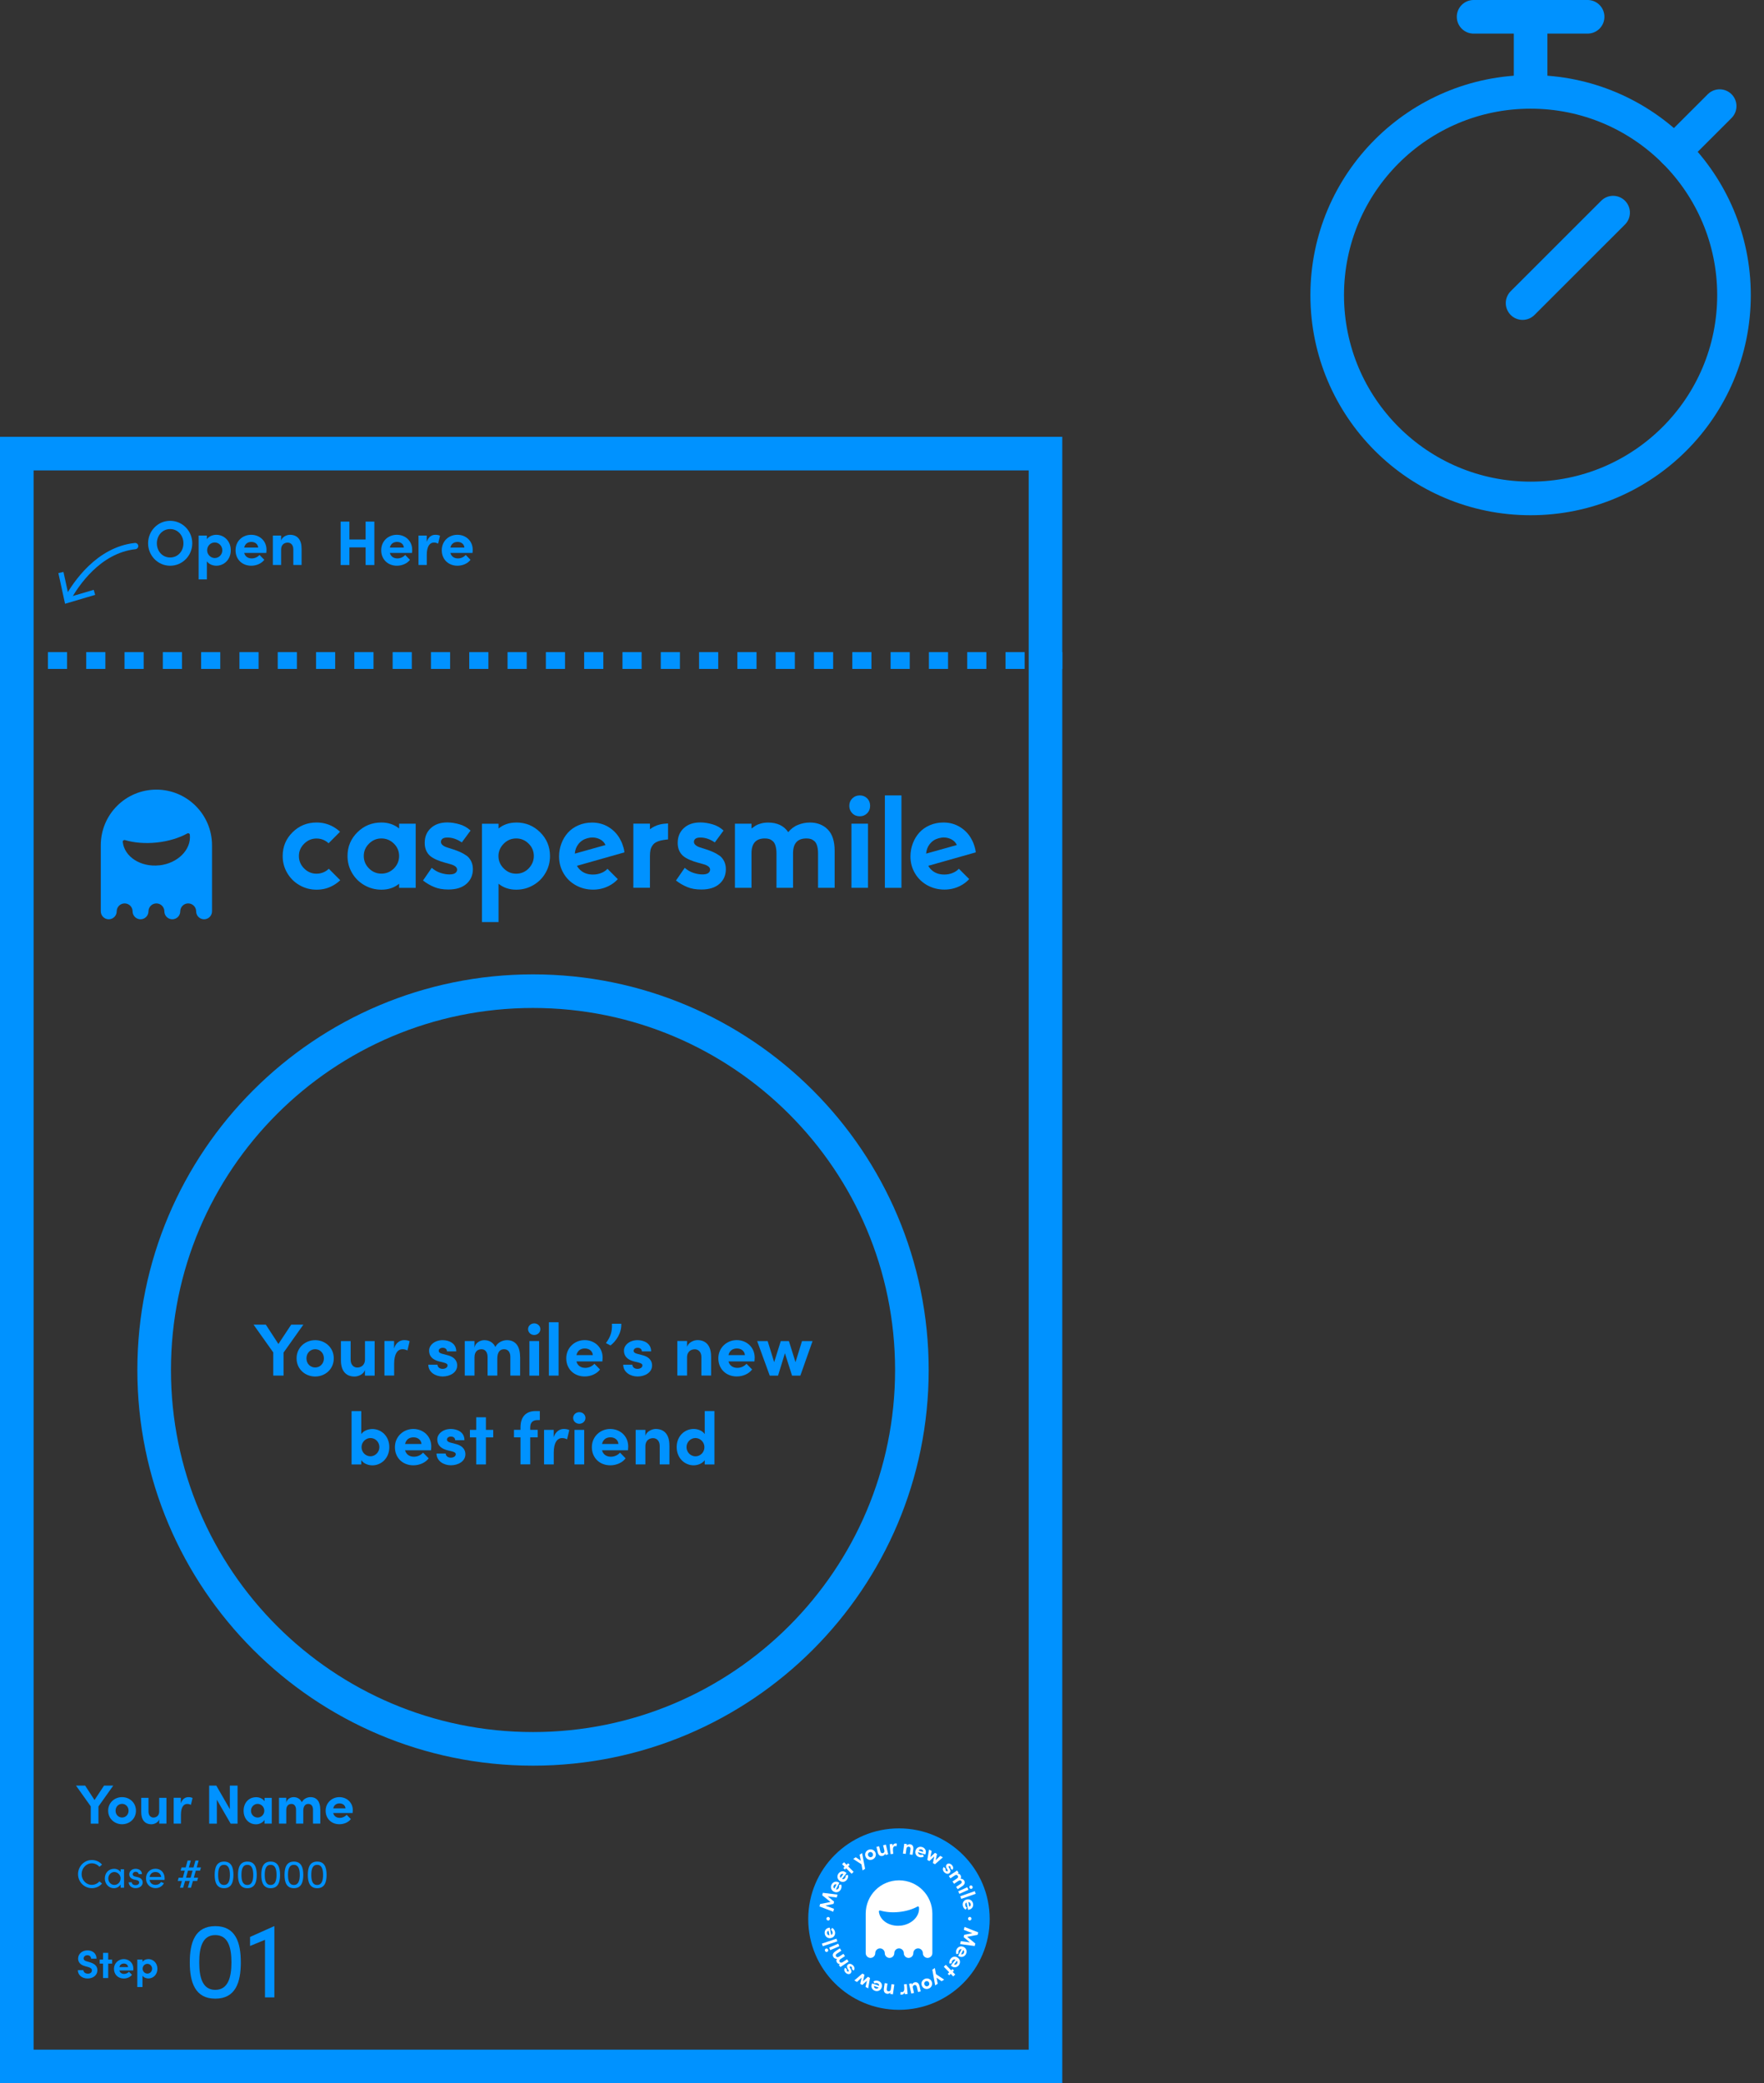 <svg width="105" height="124" viewBox="0 0 105 124" fill="none" xmlns="http://www.w3.org/2000/svg">
<rect x="0" y="0" width="105" height="124" fill="#333333" stroke="none"/>
<path d="M91.107 29.668C97.794 29.668 103.214 24.251 103.214 17.568C103.214 10.886 97.794 5.469 91.107 5.469C84.421 5.469 79 10.886 79 17.568C79 24.251 84.421 29.668 91.107 29.668Z" stroke="#0092FF" stroke-width="2" stroke-linecap="round" stroke-linejoin="round"/>
<path d="M90.63 18.041L96.018 12.656" stroke="#0092FF" stroke-width="2" stroke-linecap="round" stroke-linejoin="round"/>
<path d="M99.667 9.009L102.361 6.316" stroke="#0092FF" stroke-width="2" stroke-linecap="round" stroke-linejoin="round"/>
<path d="M91.107 5.465V1" stroke="#0092FF" stroke-width="2" stroke-linecap="round" stroke-linejoin="round"/>
<path d="M87.714 1H94.501" stroke="#0092FF" stroke-width="2" stroke-linecap="round" stroke-linejoin="round"/>
<path d="M1 123V27H62.231V123H1Z" stroke="#0092FF" stroke-width="2"/>
<path d="M54.279 81.545C54.279 93.999 44.182 104.095 31.727 104.095C19.272 104.095 9.176 93.999 9.176 81.545C9.176 69.092 19.272 58.996 31.727 58.996C44.182 58.996 54.279 69.092 54.279 81.545Z" stroke="#0092FF" stroke-width="2"/>
<path d="M18.058 78.844L16.878 80.508V81.877H16.266V80.499L15.091 78.844H15.822L16.572 79.997L17.335 78.844H18.062H18.058Z" fill="#0092FF"/>
<path d="M17.654 80.853C17.654 80.202 18.174 79.769 18.761 79.769C19.347 79.769 19.867 80.202 19.867 80.853C19.867 81.505 19.347 81.933 18.761 81.933C18.174 81.933 17.654 81.5 17.654 80.853ZM19.28 80.853C19.28 80.532 19.046 80.307 18.761 80.307C18.475 80.307 18.241 80.532 18.241 80.853C18.241 81.175 18.475 81.395 18.761 81.395C19.046 81.395 19.28 81.17 19.28 80.853Z" fill="#0092FF"/>
<path d="M22.301 79.824V81.881H21.723V81.546C21.636 81.816 21.308 81.934 21.107 81.934C20.57 81.934 20.289 81.573 20.293 80.957V79.826H20.871V80.928C20.871 81.249 21.065 81.399 21.263 81.399C21.462 81.399 21.725 81.285 21.725 80.915V79.826H22.303L22.301 79.824Z" fill="#0092FF"/>
<path d="M24.384 79.832L24.252 80.383C24.13 80.317 24.027 80.308 23.958 80.308C23.663 80.308 23.461 80.584 23.461 81.171V81.876H22.883V79.819H23.456V80.259C23.57 79.915 23.804 79.766 24.061 79.766C24.17 79.766 24.295 79.784 24.386 79.832H24.384Z" fill="#0092FF"/>
<path d="M25.5 81.231H26.042C26.042 81.349 26.142 81.478 26.345 81.478C26.512 81.478 26.64 81.393 26.64 81.275C26.64 81.188 26.568 81.144 26.414 81.103L26.142 81.036C25.613 80.896 25.542 80.602 25.542 80.385C25.542 80.068 25.872 79.769 26.347 79.769C26.722 79.769 27.161 79.95 27.157 80.439H26.606C26.606 80.298 26.492 80.222 26.354 80.222C26.216 80.222 26.115 80.296 26.115 80.403C26.115 80.499 26.204 80.548 26.318 80.579L26.657 80.668C27.15 80.8 27.213 81.108 27.213 81.275C27.213 81.706 26.773 81.931 26.349 81.931C25.926 81.931 25.5 81.683 25.495 81.231H25.5Z" fill="#0092FF"/>
<path d="M30.96 80.751V81.877H30.378V80.767C30.378 80.445 30.21 80.309 30.007 80.309C29.76 80.305 29.601 80.481 29.601 80.865V81.877H29.023V80.775C29.023 80.45 28.856 80.309 28.662 80.309C28.455 80.309 28.243 80.423 28.243 80.793V81.877H27.665V79.821H28.243V80.222C28.287 79.919 28.591 79.769 28.825 79.769C29.128 79.769 29.363 79.915 29.485 80.175C29.635 79.877 29.956 79.769 30.172 79.769C30.688 79.769 30.955 80.135 30.955 80.751H30.96Z" fill="#0092FF"/>
<path d="M31.433 79.113C31.433 78.919 31.6 78.769 31.798 78.769C31.997 78.769 32.164 78.919 32.164 79.113C32.164 79.307 32.001 79.461 31.798 79.461C31.596 79.461 31.433 79.307 31.433 79.113ZM31.513 79.822H32.091V81.879H31.513V79.822Z" fill="#0092FF"/>
<path d="M32.671 78.703H33.249V81.879H32.671V78.703Z" fill="#0092FF"/>
<path d="M35.856 81.035H34.311C34.373 81.278 34.567 81.418 34.839 81.418C35.051 81.418 35.254 81.323 35.381 81.175L35.716 81.514C35.522 81.775 35.165 81.929 34.803 81.929C34.17 81.929 33.706 81.485 33.706 80.85C33.706 80.214 34.212 79.766 34.799 79.766C35.386 79.766 35.87 80.185 35.87 80.814C35.87 80.872 35.865 80.941 35.856 81.035ZM35.288 80.66C35.27 80.417 35.071 80.263 34.812 80.263C34.574 80.263 34.373 80.381 34.311 80.66H35.288Z" fill="#0092FF"/>
<path d="M36.068 79.942C36.332 79.585 36.448 79.277 36.425 78.793H36.981C37.003 79.348 36.677 79.823 36.338 80.084L36.071 79.944L36.068 79.942Z" fill="#0092FF"/>
<path d="M37.099 81.231H37.641C37.641 81.349 37.741 81.478 37.944 81.478C38.112 81.478 38.239 81.393 38.239 81.275C38.239 81.188 38.167 81.144 38.014 81.103L37.741 81.036C37.213 80.896 37.141 80.602 37.141 80.385C37.141 80.068 37.471 79.769 37.947 79.769C38.321 79.769 38.761 79.95 38.756 80.439H38.205C38.205 80.298 38.092 80.222 37.956 80.222C37.819 80.222 37.717 80.296 37.717 80.403C37.717 80.499 37.806 80.548 37.92 80.579L38.259 80.668C38.752 80.8 38.814 81.108 38.814 81.275C38.814 81.706 38.375 81.931 37.951 81.931C37.527 81.931 37.101 81.683 37.097 81.231H37.099Z" fill="#0092FF"/>
<path d="M42.327 80.749V81.876H41.749V80.778C41.749 80.457 41.555 80.312 41.357 80.312C41.158 80.312 40.895 80.421 40.895 80.796V81.876H40.317V79.819H40.895V80.167C40.984 79.891 41.31 79.766 41.511 79.766C42.048 79.766 42.33 80.131 42.325 80.747L42.327 80.749Z" fill="#0092FF"/>
<path d="M44.908 81.035H43.362C43.425 81.278 43.619 81.418 43.891 81.418C44.103 81.418 44.306 81.323 44.433 81.175L44.768 81.514C44.574 81.775 44.217 81.929 43.855 81.929C43.222 81.929 42.758 81.485 42.758 80.85C42.758 80.214 43.264 79.766 43.851 79.766C44.438 79.766 44.922 80.185 44.922 80.814C44.922 80.872 44.917 80.941 44.908 81.035ZM44.339 80.66C44.322 80.417 44.123 80.263 43.864 80.263C43.626 80.263 43.425 80.381 43.362 80.66H44.339Z" fill="#0092FF"/>
<path d="M48.366 79.824L47.639 81.881H47.146L46.722 80.547L46.312 81.881H45.819L45.069 79.824H45.694L46.082 81.08L46.475 79.824H46.959L47.351 81.08L47.739 79.824H48.364H48.366Z" fill="#0092FF"/>
<path d="M23.173 86.136C23.173 86.796 22.694 87.22 22.165 87.22C21.931 87.22 21.649 87.124 21.505 86.912V87.168H20.927V83.992H21.505V85.357C21.649 85.15 21.933 85.058 22.165 85.058C22.694 85.058 23.173 85.478 23.173 86.138V86.136ZM22.582 86.136C22.582 85.832 22.343 85.594 22.053 85.594C21.786 85.594 21.52 85.819 21.52 86.136C21.52 86.452 21.772 86.682 22.053 86.682C22.334 86.682 22.582 86.434 22.582 86.136Z" fill="#0092FF"/>
<path d="M25.657 86.324H24.111C24.174 86.567 24.368 86.707 24.64 86.707C24.852 86.707 25.055 86.612 25.182 86.464L25.517 86.803C25.323 87.064 24.966 87.218 24.604 87.218C23.971 87.218 23.507 86.774 23.507 86.139C23.507 85.503 24.013 85.055 24.6 85.055C25.186 85.055 25.671 85.474 25.671 86.103C25.671 86.161 25.666 86.23 25.657 86.324ZM25.088 85.949C25.07 85.706 24.872 85.552 24.613 85.552C24.375 85.552 24.174 85.67 24.111 85.949H25.088Z" fill="#0092FF"/>
<path d="M25.988 86.516H26.53C26.53 86.634 26.63 86.763 26.833 86.763C27.001 86.763 27.128 86.678 27.128 86.56C27.128 86.473 27.056 86.429 26.902 86.388L26.63 86.322C26.102 86.181 26.03 85.887 26.03 85.67C26.03 85.354 26.36 85.055 26.835 85.055C27.21 85.055 27.65 85.235 27.645 85.724H27.094C27.094 85.583 26.98 85.507 26.842 85.507C26.704 85.507 26.604 85.581 26.604 85.688C26.604 85.784 26.693 85.833 26.806 85.864L27.146 85.954C27.639 86.085 27.701 86.393 27.701 86.56C27.701 86.991 27.262 87.216 26.838 87.216C26.414 87.216 25.988 86.968 25.983 86.516H25.988Z" fill="#0092FF"/>
<path d="M29.358 85.557H28.923V87.165H28.346V85.557H27.971V85.109H28.346V84.359H28.923V85.109H29.358V85.557Z" fill="#0092FF"/>
<path d="M31.56 84.952V85.106H32.008V85.554H31.56V87.162H30.982V85.554H30.594V85.106H30.982V84.956C30.982 84.341 31.299 83.988 31.885 83.988H32.133V84.526H32.001C31.671 84.526 31.566 84.707 31.562 84.954L31.56 84.952Z" fill="#0092FF"/>
<path d="M33.886 85.122L33.754 85.672C33.632 85.606 33.529 85.597 33.46 85.597C33.166 85.597 32.962 85.873 32.962 86.46V87.165H32.385V85.108H32.958V85.548C33.072 85.204 33.306 85.055 33.563 85.055C33.672 85.055 33.797 85.073 33.888 85.122H33.886Z" fill="#0092FF"/>
<path d="M34.116 84.398C34.116 84.204 34.283 84.055 34.482 84.055C34.681 84.055 34.848 84.204 34.848 84.398C34.848 84.592 34.685 84.746 34.482 84.746C34.279 84.746 34.116 84.592 34.116 84.398ZM34.197 85.108H34.774V87.164H34.197V85.108Z" fill="#0092FF"/>
<path d="M37.38 86.324H35.834C35.897 86.567 36.09 86.707 36.363 86.707C36.575 86.707 36.778 86.612 36.905 86.464L37.239 86.803C37.045 87.064 36.688 87.218 36.327 87.218C35.694 87.218 35.23 86.774 35.23 86.139C35.23 85.503 35.736 85.055 36.322 85.055C36.909 85.055 37.393 85.474 37.393 86.103C37.393 86.161 37.389 86.23 37.38 86.324ZM36.811 85.949C36.793 85.706 36.595 85.552 36.336 85.552C36.097 85.552 35.897 85.67 35.834 85.949H36.811Z" fill="#0092FF"/>
<path d="M39.847 86.038V87.165H39.269V86.067C39.269 85.746 39.075 85.601 38.876 85.601C38.678 85.601 38.415 85.71 38.415 86.085V87.165H37.837V85.108H38.415V85.456C38.504 85.18 38.83 85.055 39.03 85.055C39.568 85.055 39.849 85.421 39.844 86.036L39.847 86.038Z" fill="#0092FF"/>
<path d="M42.526 83.99V87.167H41.948V86.91C41.803 87.122 41.517 87.218 41.288 87.218C40.759 87.218 40.279 86.794 40.279 86.134C40.279 85.474 40.759 85.054 41.288 85.054C41.526 85.054 41.803 85.148 41.948 85.358V83.988H42.526V83.99ZM41.93 86.136C41.93 85.82 41.664 85.594 41.397 85.594C41.107 85.594 40.864 85.833 40.864 86.136C40.864 86.44 41.107 86.683 41.397 86.683C41.687 86.683 41.93 86.448 41.93 86.136Z" fill="#0092FF"/>
<path d="M8.815 32.339C8.815 31.604 9.393 31 10.128 31C10.863 31 11.444 31.604 11.444 32.339C11.444 33.074 10.859 33.674 10.128 33.674C9.397 33.674 8.815 33.07 8.815 32.339ZM10.919 32.339C10.919 31.874 10.589 31.491 10.128 31.491C9.667 31.491 9.337 31.874 9.337 32.339C9.337 32.804 9.663 33.183 10.128 33.183C10.593 33.183 10.919 32.804 10.919 32.339Z" fill="#0092FF"/>
<path d="M13.736 32.751C13.736 33.317 13.327 33.673 12.877 33.673C12.678 33.673 12.438 33.591 12.315 33.411V34.487H11.823V31.877H12.315V32.091C12.438 31.915 12.678 31.832 12.877 31.832C13.327 31.832 13.736 32.192 13.736 32.751ZM13.233 32.755C13.233 32.496 13.031 32.289 12.783 32.289C12.536 32.289 12.33 32.488 12.33 32.755C12.33 33.021 12.555 33.216 12.783 33.216C13.031 33.216 13.233 33.013 13.233 32.755Z" fill="#0092FF"/>
<path d="M15.852 32.912H14.535C14.588 33.118 14.753 33.238 14.985 33.238C15.165 33.238 15.338 33.156 15.447 33.032L15.732 33.321C15.567 33.542 15.263 33.673 14.955 33.673C14.415 33.673 14.021 33.295 14.021 32.755C14.021 32.188 14.453 31.832 14.952 31.832C15.45 31.832 15.863 32.188 15.863 32.725C15.863 32.773 15.859 32.833 15.852 32.912ZM15.368 32.593C15.353 32.387 15.184 32.256 14.963 32.256C14.76 32.256 14.588 32.357 14.535 32.593H15.368Z" fill="#0092FF"/>
<path d="M17.951 32.668V33.628H17.46V32.695C17.46 32.421 17.295 32.297 17.126 32.297C16.957 32.297 16.733 32.391 16.733 32.71V33.628H16.241V31.877H16.733V32.173C16.808 31.937 17.085 31.832 17.258 31.832C17.715 31.832 17.955 32.143 17.951 32.668Z" fill="#0092FF"/>
<path d="M22.283 31.047V33.631H21.762V32.581H20.798V33.631H20.276V31.047H20.798V32.112H21.762V31.047H22.283Z" fill="#0092FF"/>
<path d="M24.523 32.912H23.206C23.259 33.118 23.424 33.238 23.656 33.238C23.836 33.238 24.009 33.156 24.118 33.032L24.403 33.321C24.238 33.542 23.934 33.673 23.626 33.673C23.086 33.673 22.692 33.295 22.692 32.755C22.692 32.188 23.124 31.832 23.622 31.832C24.121 31.832 24.534 32.188 24.534 32.725C24.534 32.773 24.534 32.833 24.523 32.912ZM24.039 32.593C24.024 32.387 23.855 32.256 23.634 32.256C23.431 32.256 23.259 32.357 23.206 32.593H24.039Z" fill="#0092FF"/>
<path d="M26.191 31.888L26.078 32.357C25.974 32.301 25.887 32.293 25.827 32.293C25.576 32.293 25.403 32.529 25.403 33.028V33.628H24.912V31.877H25.4V32.252C25.497 31.959 25.696 31.832 25.913 31.832C26.007 31.832 26.112 31.847 26.191 31.888Z" fill="#0092FF"/>
<path d="M28.126 32.912H26.81C26.862 33.118 27.027 33.238 27.26 33.238C27.44 33.238 27.612 33.156 27.721 33.032L28.006 33.321C27.841 33.542 27.537 33.673 27.23 33.673C26.69 33.673 26.296 33.295 26.296 32.755C26.296 32.188 26.727 31.832 27.226 31.832C27.725 31.832 28.137 32.188 28.137 32.725C28.137 32.773 28.137 32.833 28.126 32.912ZM27.642 32.593C27.627 32.387 27.459 32.256 27.237 32.256C27.035 32.256 26.862 32.357 26.81 32.593H27.642Z" fill="#0092FF"/>
<path d="M4.026 35.824C3.996 35.824 3.962 35.816 3.936 35.801C3.846 35.753 3.812 35.636 3.861 35.546C4.353 34.658 5.744 32.565 8.024 32.318C8.129 32.306 8.219 32.381 8.23 32.483C8.242 32.584 8.167 32.678 8.065 32.689C5.961 32.917 4.656 34.89 4.191 35.726C4.157 35.79 4.094 35.824 4.026 35.824Z" fill="#0092FF"/>
<path d="M5.665 35.408L5.579 35.108L4.105 35.543L3.778 34.043L3.475 34.111L3.872 35.937L5.665 35.408Z" fill="#0092FF"/>
<path d="M4.645 111.553C4.645 111.095 5.008 110.711 5.466 110.711C5.716 110.711 5.931 110.816 6.073 110.985L5.918 111.116C5.81 110.99 5.645 110.908 5.466 110.908C5.126 110.908 4.858 111.203 4.858 111.553C4.858 111.903 5.126 112.19 5.466 112.19C5.647 112.19 5.81 112.108 5.918 111.982L6.073 112.113C5.931 112.282 5.713 112.387 5.466 112.387C5.008 112.387 4.645 112.011 4.645 111.553Z" fill="#0092FF"/>
<path d="M7.384 111.263V112.361H7.179V112.166C7.105 112.297 6.952 112.39 6.776 112.39C6.489 112.39 6.239 112.147 6.239 111.811C6.239 111.474 6.476 111.234 6.787 111.234C6.95 111.234 7.105 111.305 7.179 111.434V111.263H7.384ZM7.179 111.811C7.179 111.584 6.989 111.426 6.805 111.426C6.605 111.426 6.445 111.603 6.445 111.811C6.445 112.019 6.605 112.195 6.805 112.195C7.005 112.195 7.176 112.032 7.176 111.811H7.179Z" fill="#0092FF"/>
<path d="M7.655 112.037H7.845C7.845 112.132 7.929 112.208 8.063 112.208C8.197 112.208 8.284 112.14 8.284 112.05C8.284 111.969 8.221 111.926 8.134 111.908L7.984 111.874C7.8 111.824 7.695 111.734 7.695 111.558C7.695 111.382 7.85 111.234 8.071 111.234C8.258 111.234 8.45 111.334 8.45 111.553H8.253C8.253 111.469 8.163 111.411 8.076 111.411C7.971 111.411 7.9 111.479 7.9 111.563C7.9 111.64 7.971 111.679 8.042 111.695L8.205 111.734C8.434 111.79 8.492 111.926 8.492 112.053C8.492 112.258 8.295 112.387 8.066 112.387C7.868 112.387 7.666 112.263 7.658 112.037H7.655Z" fill="#0092FF"/>
<path d="M9.794 111.896H8.902C8.934 112.091 9.073 112.191 9.262 112.191C9.397 112.191 9.518 112.13 9.581 112.02L9.757 112.091C9.662 112.28 9.465 112.386 9.255 112.386C8.941 112.386 8.691 112.154 8.691 111.804C8.691 111.454 8.944 111.23 9.255 111.23C9.565 111.23 9.799 111.457 9.799 111.804C9.799 111.836 9.799 111.865 9.794 111.896ZM9.594 111.72C9.568 111.533 9.434 111.425 9.255 111.425C9.076 111.425 8.936 111.525 8.905 111.72H9.594Z" fill="#0092FF"/>
<path d="M10.831 111.958H10.581L10.634 111.766H10.884L10.997 111.345H10.752L10.805 111.153H11.055L11.168 110.742H11.357L11.244 111.153H11.518L11.634 110.742H11.823L11.71 111.153H11.963L11.907 111.345H11.655L11.536 111.766H11.789L11.736 111.958H11.484L11.368 112.36H11.181L11.294 111.958H11.018L10.902 112.36H10.715L10.828 111.958H10.831ZM11.347 111.766L11.463 111.345H11.189L11.073 111.766H11.347Z" fill="#0092FF"/>
<path d="M12.778 111.597C12.778 111.16 12.894 110.805 13.336 110.805C13.778 110.805 13.894 111.16 13.894 111.597C13.894 112.034 13.778 112.389 13.336 112.389C12.894 112.389 12.778 112.028 12.778 111.597ZM13.686 111.597C13.686 111.273 13.615 110.999 13.334 110.999C13.052 110.999 12.984 111.273 12.984 111.597C12.984 111.92 13.052 112.197 13.334 112.197C13.615 112.197 13.686 111.918 13.686 111.597Z" fill="#0092FF"/>
<path d="M14.166 111.597C14.166 111.16 14.282 110.805 14.724 110.805C15.166 110.805 15.282 111.16 15.282 111.597C15.282 112.034 15.166 112.389 14.724 112.389C14.282 112.389 14.166 112.028 14.166 111.597ZM15.074 111.597C15.074 111.273 15.003 110.999 14.721 110.999C14.44 110.999 14.371 111.273 14.371 111.597C14.371 111.92 14.44 112.197 14.721 112.197C15.003 112.197 15.074 111.918 15.074 111.597Z" fill="#0092FF"/>
<path d="M15.553 111.597C15.553 111.16 15.668 110.805 16.111 110.805C16.553 110.805 16.669 111.16 16.669 111.597C16.669 112.034 16.553 112.389 16.111 112.389C15.668 112.389 15.553 112.028 15.553 111.597ZM16.461 111.597C16.461 111.273 16.39 110.999 16.108 110.999C15.826 110.999 15.758 111.273 15.758 111.597C15.758 111.92 15.826 112.197 16.108 112.197C16.39 112.197 16.461 111.918 16.461 111.597Z" fill="#0092FF"/>
<path d="M16.936 111.597C16.936 111.16 17.052 110.805 17.494 110.805C17.936 110.805 18.052 111.16 18.052 111.597C18.052 112.034 17.936 112.389 17.494 112.389C17.052 112.389 16.936 112.028 16.936 111.597ZM17.844 111.597C17.844 111.273 17.773 110.999 17.492 110.999C17.21 110.999 17.142 111.273 17.142 111.597C17.142 111.92 17.21 112.197 17.492 112.197C17.773 112.197 17.844 111.918 17.844 111.597Z" fill="#0092FF"/>
<path d="M18.323 111.597C18.323 111.16 18.439 110.805 18.881 110.805C19.323 110.805 19.439 111.16 19.439 111.597C19.439 112.034 19.323 112.389 18.881 112.389C18.439 112.389 18.323 112.028 18.323 111.597ZM19.231 111.597C19.231 111.273 19.16 110.999 18.878 110.999C18.597 110.999 18.529 111.273 18.529 111.597C18.529 111.92 18.597 112.197 18.878 112.197C19.16 112.197 19.231 111.918 19.231 111.597Z" fill="#0092FF"/>
<path d="M4.636 117.266H4.963C4.963 117.382 5.079 117.477 5.229 117.477C5.379 117.477 5.471 117.398 5.471 117.282C5.471 117.192 5.405 117.129 5.265 117.087L5.068 117.032C4.713 116.937 4.65 116.724 4.65 116.579C4.65 116.29 4.9 116.09 5.207 116.09C5.515 116.09 5.747 116.277 5.747 116.585H5.421C5.421 116.469 5.342 116.379 5.2 116.379C5.073 116.379 4.976 116.463 4.976 116.571C4.976 116.611 4.986 116.692 5.157 116.742L5.339 116.795C5.584 116.869 5.797 116.992 5.797 117.266C5.797 117.587 5.523 117.763 5.215 117.763C4.871 117.763 4.634 117.55 4.634 117.266H4.636Z" fill="#0092FF"/>
<path d="M6.673 116.878H6.441V117.736H6.134V116.878H5.934V116.638H6.134V116.238H6.441V116.638H6.673V116.878Z" fill="#0092FF"/>
<path d="M7.929 117.286H7.105C7.137 117.415 7.242 117.491 7.387 117.491C7.5 117.491 7.608 117.438 7.676 117.362L7.855 117.543C7.753 117.683 7.56 117.765 7.368 117.765C7.029 117.765 6.784 117.528 6.784 117.188C6.784 116.849 7.055 116.609 7.366 116.609C7.676 116.609 7.937 116.833 7.937 117.167C7.937 117.199 7.937 117.236 7.929 117.286ZM7.626 117.086C7.616 116.957 7.51 116.875 7.374 116.875C7.247 116.875 7.139 116.938 7.105 117.086H7.626Z" fill="#0092FF"/>
<path d="M9.37 117.183C9.37 117.538 9.115 117.762 8.833 117.762C8.71 117.762 8.56 117.709 8.481 117.599V118.272H8.173V116.638H8.481V116.773C8.557 116.662 8.71 116.609 8.833 116.609C9.115 116.609 9.37 116.836 9.37 117.186V117.183ZM9.054 117.183C9.054 117.02 8.928 116.891 8.773 116.891C8.618 116.891 8.489 117.015 8.489 117.183C8.489 117.351 8.631 117.472 8.773 117.472C8.928 117.472 9.054 117.346 9.054 117.183Z" fill="#0092FF"/>
<path d="M11.297 116.806C11.297 115.614 11.61 114.648 12.815 114.648C14.021 114.648 14.334 115.614 14.334 116.806C14.334 117.998 14.021 118.964 12.815 118.964C11.61 118.964 11.297 117.985 11.297 116.806ZM13.776 116.806C13.776 115.922 13.584 115.18 12.815 115.18C12.047 115.18 11.86 115.922 11.86 116.806C11.86 117.69 12.047 118.44 12.815 118.44C13.584 118.44 13.776 117.677 13.776 116.806Z" fill="#0092FF"/>
<path d="M16.331 114.648V118.887H15.773V115.462L14.884 115.827V115.29L16.313 114.651H16.331V114.648Z" fill="#0092FF"/>
<path d="M6.742 106.281L5.86 107.523V108.547H5.402V107.518L4.523 106.281H5.068L5.626 107.142L6.194 106.281H6.737H6.742Z" fill="#0092FF"/>
<path d="M6.439 107.777C6.439 107.29 6.826 106.969 7.266 106.969C7.705 106.969 8.092 107.29 8.092 107.777C8.092 108.263 7.705 108.582 7.266 108.582C6.826 108.582 6.439 108.258 6.439 107.777ZM7.653 107.777C7.653 107.537 7.479 107.369 7.266 107.369C7.053 107.369 6.879 107.537 6.879 107.777C6.879 108.016 7.053 108.182 7.266 108.182C7.479 108.182 7.653 108.013 7.653 107.777Z" fill="#0092FF"/>
<path d="M9.907 107.008V108.545H9.476V108.295C9.41 108.495 9.168 108.584 9.015 108.584C8.615 108.584 8.405 108.313 8.407 107.855V107.01H8.839V107.831C8.839 108.071 8.984 108.184 9.131 108.184C9.278 108.184 9.476 108.1 9.476 107.824V107.01H9.907V107.008Z" fill="#0092FF"/>
<path d="M11.463 107.019L11.363 107.429C11.27 107.379 11.194 107.374 11.142 107.374C10.92 107.374 10.77 107.582 10.77 108.019V108.545H10.339V107.008H10.765V107.337C10.852 107.079 11.026 106.969 11.215 106.969C11.297 106.969 11.389 106.982 11.457 107.019H11.463Z" fill="#0092FF"/>
<path d="M14.14 106.281V108.547H13.729L12.908 107.126V108.547H12.45V106.281H12.874L13.682 107.686V106.281H14.14Z" fill="#0092FF"/>
<path d="M16.176 107.009V108.546H15.745V108.325C15.642 108.483 15.445 108.586 15.239 108.586C14.816 108.586 14.5 108.257 14.5 107.78C14.5 107.304 14.808 106.973 15.25 106.973C15.447 106.973 15.645 107.059 15.747 107.215V107.012H16.179L16.176 107.009ZM15.732 107.778C15.732 107.544 15.545 107.37 15.332 107.37C15.118 107.37 14.94 107.554 14.94 107.778C14.94 108.002 15.108 108.183 15.334 108.183C15.56 108.183 15.732 107.999 15.732 107.778Z" fill="#0092FF"/>
<path d="M19.065 107.703V108.545H18.631V107.716C18.631 107.477 18.507 107.374 18.355 107.374C18.171 107.371 18.052 107.503 18.052 107.79V108.545H17.621V107.724C17.621 107.482 17.497 107.374 17.352 107.374C17.197 107.374 17.039 107.461 17.039 107.737V108.545H16.607V107.008H17.039V107.308C17.071 107.082 17.299 106.969 17.473 106.969C17.7 106.969 17.873 107.077 17.965 107.271C18.078 107.048 18.318 106.969 18.479 106.969C18.863 106.969 19.063 107.242 19.063 107.703H19.065Z" fill="#0092FF"/>
<path d="M20.989 107.916H19.834C19.878 108.098 20.023 108.203 20.229 108.203C20.386 108.203 20.536 108.132 20.634 108.021L20.884 108.274C20.739 108.469 20.473 108.582 20.202 108.582C19.729 108.582 19.384 108.25 19.384 107.777C19.384 107.303 19.763 106.969 20.2 106.969C20.636 106.969 21 107.282 21 107.75C21 107.792 20.997 107.845 20.989 107.913V107.916ZM20.565 107.637C20.552 107.456 20.405 107.342 20.21 107.342C20.034 107.342 19.881 107.432 19.836 107.637H20.565Z" fill="#0092FF"/>
<path d="M53.51 119.628C56.492 119.628 58.91 117.21 58.91 114.228C58.91 111.246 56.492 108.828 53.51 108.828C50.527 108.828 48.109 111.246 48.109 114.228C48.109 117.21 50.527 119.628 53.51 119.628Z" fill="#0092FF"/>
<path d="M53.51 111.922C52.417 111.922 51.531 112.807 51.531 113.9V116.256C51.531 116.412 51.658 116.539 51.815 116.539C51.971 116.539 52.098 116.412 52.098 116.256C52.098 116.1 52.225 115.972 52.381 115.972C52.537 115.972 52.664 116.1 52.664 116.256C52.664 116.412 52.792 116.539 52.948 116.539C53.104 116.539 53.231 116.412 53.231 116.256C53.231 116.1 53.358 115.972 53.514 115.972C53.67 115.972 53.798 116.1 53.798 116.256C53.798 116.412 53.925 116.539 54.081 116.539C54.237 116.539 54.364 116.412 54.364 116.256C54.364 116.1 54.491 115.972 54.648 115.972C54.804 115.972 54.931 116.1 54.931 116.256C54.931 116.412 55.058 116.539 55.214 116.539C55.37 116.539 55.497 116.412 55.497 116.256V113.9C55.497 112.807 54.612 111.922 53.519 111.922H53.51ZM53.61 114.616C52.95 114.688 52.37 114.313 52.314 113.782C52.31 113.74 52.35 113.706 52.392 113.717C52.711 113.813 53.106 113.849 53.523 113.804C53.943 113.76 54.32 113.642 54.612 113.481C54.65 113.461 54.697 113.483 54.701 113.528C54.757 114.061 54.27 114.547 53.61 114.619V114.616Z" fill="white"/>
<path d="M49.811 112.945L49.271 112.876L49.648 113.188L49.615 113.322L49.133 113.425L49.642 113.616L49.599 113.79L48.778 113.476L48.814 113.331L49.434 113.208L48.943 112.811L48.979 112.664L49.851 112.771L49.809 112.945H49.811Z" fill="white"/>
<path d="M49.96 112.068L49.757 112.462C49.827 112.478 49.889 112.447 49.925 112.378C49.952 112.324 49.954 112.26 49.934 112.208L50.065 112.166C50.105 112.248 50.099 112.36 50.052 112.454C49.969 112.616 49.795 112.677 49.633 112.594C49.463 112.507 49.421 112.322 49.499 112.173C49.577 112.021 49.746 111.954 49.907 112.034C49.922 112.041 49.938 112.052 49.963 112.065L49.96 112.068ZM49.791 112.164C49.726 112.137 49.661 112.168 49.628 112.233C49.597 112.293 49.601 112.362 49.664 112.413L49.791 112.164Z" fill="white"/>
<path d="M50.389 111.487L50.121 111.841C50.188 111.868 50.253 111.85 50.3 111.785C50.336 111.736 50.349 111.674 50.338 111.62L50.474 111.603C50.501 111.692 50.474 111.801 50.411 111.884C50.302 112.029 50.119 112.058 49.974 111.948C49.822 111.832 49.813 111.645 49.914 111.511C50.017 111.375 50.195 111.337 50.34 111.446C50.353 111.455 50.369 111.469 50.389 111.487ZM50.204 111.551C50.146 111.513 50.077 111.531 50.03 111.591C49.99 111.645 49.981 111.712 50.034 111.774L50.204 111.549V111.551Z" fill="white"/>
<path d="M50.574 110.998L50.484 111.087L50.81 111.415L50.692 111.531L50.366 111.203L50.29 111.279L50.199 111.187L50.275 111.111L50.123 110.96L50.241 110.844L50.393 110.995L50.482 110.906L50.574 110.998Z" fill="white"/>
<path d="M51.315 110.297L51.493 111.234L51.346 111.332L51.275 110.966L50.786 110.647L50.938 110.547L51.241 110.756L51.168 110.397L51.317 110.299L51.315 110.297Z" fill="white"/>
<path d="M51.524 110.52C51.448 110.348 51.535 110.174 51.689 110.107C51.843 110.038 52.03 110.092 52.106 110.264C52.182 110.433 52.095 110.607 51.941 110.676C51.787 110.745 51.6 110.692 51.524 110.52ZM51.952 110.331C51.914 110.246 51.827 110.215 51.752 110.248C51.676 110.281 51.64 110.368 51.678 110.451C51.716 110.533 51.803 110.567 51.879 110.533C51.955 110.5 51.988 110.413 51.952 110.331Z" fill="white"/>
<path d="M52.731 109.797L52.869 110.372L52.709 110.41L52.687 110.317C52.68 110.397 52.597 110.453 52.539 110.466C52.39 110.502 52.285 110.421 52.245 110.247L52.169 109.931L52.33 109.893L52.403 110.201C52.425 110.29 52.49 110.319 52.544 110.305C52.602 110.292 52.666 110.243 52.64 110.138L52.566 109.835L52.727 109.797H52.731Z" fill="white"/>
<path d="M53.387 109.736L53.362 109.897C53.326 109.881 53.295 109.881 53.275 109.883C53.19 109.89 53.139 109.975 53.152 110.142L53.17 110.345L53.005 110.359L52.956 109.77L53.121 109.756L53.132 109.883C53.157 109.783 53.219 109.734 53.293 109.727C53.324 109.725 53.36 109.727 53.389 109.738L53.387 109.736Z" fill="white"/>
<path d="M54.362 110.081L54.319 110.402L54.154 110.38L54.197 110.068C54.21 109.976 54.159 109.927 54.103 109.921C54.045 109.912 53.967 109.934 53.953 110.041L53.911 110.349L53.746 110.327L53.824 109.742L53.989 109.764L53.976 109.863C54.011 109.787 54.11 109.764 54.168 109.771C54.322 109.791 54.386 109.907 54.362 110.081Z" fill="white"/>
<path d="M55.071 110.382L54.647 110.246C54.643 110.317 54.683 110.373 54.759 110.397C54.817 110.415 54.882 110.406 54.928 110.379L54.991 110.502C54.915 110.556 54.803 110.567 54.705 110.536C54.531 110.48 54.444 110.317 54.5 110.143C54.558 109.96 54.734 109.891 54.895 109.942C55.056 109.994 55.151 110.15 55.096 110.324C55.091 110.339 55.082 110.357 55.074 110.384L55.071 110.382ZM54.949 110.23C54.964 110.163 54.924 110.103 54.853 110.081C54.788 110.06 54.721 110.074 54.681 110.145L54.949 110.232V110.23Z" fill="white"/>
<path d="M56.126 110.55L55.653 110.963L55.531 110.893L55.613 110.499L55.321 110.775L55.198 110.706L55.301 110.086L55.457 110.175L55.377 110.543L55.653 110.284L55.774 110.354L55.694 110.724L55.968 110.465L56.124 110.554L56.126 110.55Z" fill="white"/>
<path d="M56.182 111.13L56.294 111.24C56.269 111.264 56.265 111.311 56.307 111.351C56.34 111.385 56.385 111.393 56.407 111.369C56.425 111.351 56.419 111.327 56.396 111.289L56.354 111.219C56.274 111.083 56.318 111.01 56.361 110.965C56.425 110.901 56.552 110.905 56.651 111.001C56.729 111.077 56.782 111.202 56.682 111.302L56.568 111.19C56.597 111.161 56.588 111.124 56.559 111.095C56.532 111.068 56.494 111.061 56.474 111.083C56.454 111.103 56.463 111.13 56.481 111.159L56.532 111.246C56.608 111.373 56.557 111.449 56.523 111.483C56.436 111.572 56.3 111.53 56.213 111.445C56.124 111.358 56.088 111.224 56.178 111.128L56.182 111.13Z" fill="white"/>
<path d="M57.277 112.268L57.007 112.449L56.913 112.311L57.179 112.132C57.255 112.081 57.261 112.018 57.228 111.972C57.19 111.911 57.121 111.902 57.032 111.965L56.791 112.128L56.697 111.989L56.96 111.813C57.038 111.762 57.045 111.7 57.014 111.653C56.98 111.604 56.92 111.57 56.831 111.63L56.572 111.804L56.478 111.666L56.969 111.336L57.063 111.474L56.967 111.539C57.047 111.501 57.132 111.55 57.168 111.606C57.217 111.679 57.219 111.757 57.177 111.829C57.273 111.818 57.349 111.876 57.384 111.927C57.467 112.05 57.422 112.172 57.275 112.271L57.277 112.268Z" fill="white"/>
<path d="M57.578 112.333L57.645 112.485L57.105 112.726L57.038 112.574L57.578 112.333ZM57.754 112.231C57.805 112.208 57.863 112.235 57.888 112.286C57.913 112.34 57.89 112.4 57.841 112.422C57.79 112.445 57.73 112.422 57.707 112.367C57.685 112.315 57.707 112.253 57.756 112.231H57.754Z" fill="white"/>
<path d="M58.022 112.566L58.078 112.723L57.217 113.024L57.161 112.868L58.022 112.566Z" fill="white"/>
<path d="M57.623 113.674L57.532 113.239C57.467 113.271 57.44 113.333 57.456 113.411C57.469 113.471 57.507 113.523 57.556 113.549L57.48 113.663C57.396 113.625 57.331 113.534 57.311 113.431C57.273 113.253 57.371 113.097 57.55 113.059C57.737 113.019 57.884 113.137 57.92 113.302C57.956 113.467 57.866 113.627 57.688 113.665C57.672 113.67 57.652 113.672 57.625 113.674H57.623ZM57.694 113.491C57.761 113.471 57.793 113.407 57.777 113.333C57.764 113.266 57.717 113.217 57.636 113.215L57.694 113.489V113.491Z" fill="white"/>
<path d="M57.721 114.098C57.779 114.098 57.822 114.144 57.824 114.202C57.824 114.26 57.782 114.31 57.724 114.31C57.663 114.31 57.623 114.26 57.621 114.205C57.621 114.147 57.663 114.1 57.721 114.1V114.098Z" fill="white"/>
<path d="M57.192 115.541L57.732 115.614L57.357 115.298L57.393 115.164L57.875 115.066L57.368 114.869L57.413 114.695L58.229 115.019L58.191 115.164L57.569 115.282L58.055 115.683L58.017 115.831L57.148 115.715L57.192 115.541Z" fill="white"/>
<path d="M57.034 116.414L57.239 116.019C57.17 116.004 57.107 116.033 57.072 116.104C57.042 116.158 57.04 116.222 57.06 116.274L56.929 116.314C56.889 116.229 56.898 116.117 56.944 116.026C57.029 115.865 57.203 115.805 57.366 115.89C57.535 115.979 57.576 116.164 57.498 116.311C57.419 116.461 57.248 116.528 57.087 116.445C57.072 116.439 57.056 116.427 57.034 116.412V116.414ZM57.205 116.318C57.27 116.345 57.335 116.316 57.37 116.249C57.402 116.189 57.4 116.122 57.337 116.068L57.208 116.318H57.205Z" fill="white"/>
<path d="M56.601 116.991L56.873 116.639C56.806 116.61 56.742 116.63 56.692 116.692C56.654 116.741 56.641 116.804 56.652 116.857L56.516 116.875C56.492 116.786 56.516 116.676 56.581 116.594C56.692 116.449 56.875 116.422 57.018 116.534C57.17 116.65 57.176 116.839 57.074 116.973C56.971 117.107 56.791 117.143 56.648 117.033C56.634 117.024 56.619 117.011 56.601 116.991ZM56.786 116.926C56.844 116.964 56.913 116.946 56.96 116.888C57.002 116.835 57.009 116.768 56.958 116.705L56.786 116.928V116.926Z" fill="white"/>
<path d="M56.412 117.482L56.501 117.395L56.178 117.065L56.296 116.949L56.619 117.279L56.695 117.203L56.785 117.295L56.709 117.371L56.858 117.525L56.74 117.641L56.59 117.487L56.501 117.574L56.412 117.482Z" fill="white"/>
<path d="M55.665 118.176L55.495 117.237L55.645 117.141L55.714 117.506L56.2 117.83L56.046 117.928L55.745 117.716L55.816 118.077L55.667 118.173L55.665 118.176Z" fill="white"/>
<path d="M55.457 117.948C55.531 118.119 55.444 118.293 55.29 118.36C55.136 118.427 54.949 118.371 54.875 118.2C54.801 118.028 54.889 117.856 55.045 117.789C55.199 117.722 55.386 117.778 55.46 117.948H55.457ZM55.029 118.133C55.065 118.218 55.152 118.251 55.228 118.218C55.303 118.184 55.339 118.099 55.303 118.015C55.268 117.93 55.181 117.899 55.105 117.93C55.029 117.963 54.993 118.048 55.029 118.133Z" fill="white"/>
<path d="M54.243 118.662L54.109 118.086L54.27 118.048L54.292 118.142C54.299 118.062 54.384 118.006 54.44 117.992C54.589 117.957 54.692 118.041 54.732 118.213L54.805 118.53L54.645 118.568L54.573 118.26C54.553 118.171 54.489 118.14 54.433 118.153C54.375 118.166 54.31 118.215 54.335 118.318L54.406 118.624L54.245 118.662H54.243Z" fill="white"/>
<path d="M53.588 118.718L53.615 118.557C53.65 118.573 53.682 118.575 53.702 118.573C53.786 118.566 53.838 118.484 53.827 118.314L53.811 118.111L53.976 118.098L54.021 118.687L53.856 118.698L53.847 118.571C53.822 118.671 53.757 118.72 53.684 118.724C53.653 118.727 53.617 118.724 53.588 118.713V118.718Z" fill="white"/>
<path d="M52.613 118.36L52.66 118.039L52.825 118.064L52.781 118.376C52.767 118.467 52.816 118.516 52.872 118.525C52.93 118.534 53.008 118.514 53.024 118.407L53.068 118.099L53.233 118.124L53.149 118.708L52.984 118.684L52.997 118.586C52.961 118.661 52.863 118.681 52.805 118.675C52.651 118.652 52.587 118.536 52.613 118.362V118.36Z" fill="white"/>
<path d="M51.911 118.056L52.332 118.196C52.337 118.125 52.297 118.069 52.223 118.045C52.165 118.025 52.1 118.033 52.053 118.062L51.993 117.94C52.069 117.886 52.181 117.877 52.279 117.909C52.453 117.967 52.538 118.129 52.48 118.301C52.419 118.482 52.243 118.551 52.085 118.497C51.924 118.444 51.83 118.286 51.888 118.114C51.893 118.098 51.902 118.08 51.913 118.056H51.911ZM52.031 118.21C52.013 118.277 52.053 118.337 52.125 118.361C52.19 118.384 52.256 118.368 52.299 118.299L52.031 118.21Z" fill="white"/>
<path d="M50.858 117.877L51.333 117.469L51.456 117.54L51.368 117.933L51.663 117.661L51.786 117.732L51.676 118.352L51.52 118.263L51.605 117.895L51.326 118.151L51.206 118.082L51.288 117.714L51.012 117.971L50.855 117.881L50.858 117.877Z" fill="white"/>
<path d="M50.806 117.295L50.697 117.186C50.722 117.161 50.726 117.115 50.686 117.074C50.653 117.041 50.608 117.032 50.586 117.057C50.568 117.074 50.572 117.097 50.597 117.137L50.639 117.206C50.717 117.342 50.672 117.416 50.628 117.46C50.563 117.525 50.436 117.518 50.338 117.422C50.262 117.347 50.209 117.219 50.309 117.121L50.42 117.233C50.392 117.262 50.4 117.3 50.427 117.329C50.454 117.356 50.492 117.362 50.512 117.34C50.532 117.32 50.523 117.293 50.505 117.262L50.454 117.175C50.38 117.048 50.429 116.972 50.465 116.938C50.552 116.851 50.688 116.894 50.775 116.981C50.862 117.068 50.898 117.204 50.806 117.298V117.295Z" fill="white"/>
<path d="M49.72 116.147L49.99 115.969L50.081 116.109L49.816 116.285C49.738 116.337 49.733 116.399 49.765 116.446C49.803 116.506 49.87 116.515 49.961 116.455L50.204 116.294L50.296 116.433L50.032 116.607C49.954 116.658 49.948 116.72 49.977 116.767C50.01 116.816 50.07 116.85 50.16 116.792L50.42 116.62L50.512 116.758L50.019 117.084L49.928 116.946L50.023 116.883C49.943 116.921 49.858 116.872 49.823 116.816C49.774 116.743 49.771 116.665 49.816 116.593C49.72 116.604 49.644 116.544 49.611 116.493C49.528 116.37 49.575 116.248 49.722 116.149L49.72 116.147Z" fill="white"/>
<path d="M49.24 116.18C49.189 116.202 49.131 116.175 49.108 116.122C49.086 116.068 49.108 116.008 49.157 115.986C49.209 115.964 49.269 115.99 49.291 116.042C49.313 116.093 49.291 116.155 49.24 116.178V116.18ZM49.418 116.077L49.354 115.926L49.896 115.691L49.96 115.843L49.418 116.077Z" fill="white"/>
<path d="M48.976 115.843L48.923 115.687L49.788 115.395L49.842 115.551L48.976 115.843Z" fill="white"/>
<path d="M49.389 114.738L49.476 115.173C49.541 115.142 49.57 115.08 49.554 115.004C49.543 114.943 49.503 114.892 49.456 114.865L49.532 114.752C49.617 114.792 49.679 114.883 49.702 114.986C49.737 115.164 49.639 115.32 49.461 115.356C49.273 115.394 49.126 115.276 49.093 115.109C49.059 114.941 49.151 114.783 49.327 114.747C49.343 114.745 49.363 114.741 49.389 114.738ZM49.316 114.919C49.249 114.937 49.215 115.001 49.231 115.075C49.244 115.142 49.289 115.193 49.372 115.193L49.316 114.917V114.919Z" fill="white"/>
<path d="M49.294 114.311C49.236 114.311 49.193 114.262 49.193 114.206C49.193 114.148 49.238 114.099 49.296 114.102C49.356 114.102 49.396 114.151 49.396 114.209C49.396 114.267 49.354 114.314 49.294 114.314V114.311Z" fill="white"/>
<line x1="0.572" y1="39.316" x2="63.231" y2="39.316" stroke="#0092FF" stroke-dasharray="1.14 1.14"/>
<path d="M9.307 47C7.479 47 6 48.483 6 50.307V54.245C6 54.505 6.213 54.718 6.473 54.718C6.733 54.718 6.946 54.505 6.946 54.245C6.946 53.985 7.159 53.772 7.419 53.772C7.679 53.772 7.892 53.985 7.892 54.245C7.892 54.505 8.104 54.718 8.364 54.718C8.625 54.718 8.837 54.505 8.837 54.245C8.837 53.985 9.05 53.772 9.31 53.772C9.57 53.772 9.783 53.985 9.783 54.245C9.783 54.505 9.996 54.718 10.256 54.718C10.516 54.718 10.729 54.505 10.729 54.245C10.729 53.985 10.942 53.772 11.202 53.772C11.462 53.772 11.675 53.985 11.675 54.245C11.675 54.505 11.887 54.718 12.148 54.718C12.408 54.718 12.62 54.505 12.62 54.245V50.307C12.617 48.483 11.134 47 9.307 47ZM9.476 51.506C8.375 51.624 7.402 50.999 7.307 50.111C7.3 50.04 7.368 49.983 7.439 50.003C7.973 50.162 8.631 50.222 9.33 50.148C10.03 50.074 10.661 49.878 11.151 49.608C11.215 49.574 11.293 49.614 11.3 49.685C11.394 50.574 10.577 51.391 9.476 51.509V51.506Z" fill="#0092FF"/>
<path d="M23.757 49.312C23.46 49.075 23.108 48.957 22.703 48.957C22.142 48.957 21.666 49.15 21.274 49.538C20.882 49.926 20.686 50.396 20.686 50.953C20.686 51.315 20.774 51.649 20.953 51.956C21.132 52.264 21.376 52.507 21.686 52.686C21.997 52.865 22.335 52.956 22.703 52.956C23.119 52.956 23.47 52.838 23.757 52.602V52.848H24.743V49.028H23.757V49.312ZM23.45 51.69C23.244 51.896 22.994 52 22.703 52C22.413 52 22.169 51.896 21.963 51.69C21.757 51.484 21.653 51.237 21.653 50.95C21.653 50.663 21.757 50.423 21.963 50.217C22.169 50.011 22.416 49.906 22.703 49.906C22.99 49.906 23.244 50.011 23.45 50.217C23.656 50.423 23.757 50.67 23.757 50.95C23.757 51.23 23.656 51.48 23.45 51.69Z" fill="#0092FF"/>
<path d="M27.766 50.929C27.655 50.848 27.53 50.777 27.395 50.716C27.259 50.656 27.124 50.605 26.989 50.561C26.854 50.517 26.733 50.48 26.618 50.443C26.503 50.406 26.415 50.362 26.347 50.304C26.28 50.247 26.246 50.183 26.246 50.108C26.246 50.041 26.273 49.98 26.331 49.929C26.388 49.879 26.489 49.852 26.634 49.852C26.922 49.852 27.209 49.95 27.489 50.142L28.009 49.436C27.817 49.257 27.594 49.132 27.34 49.061C27.087 48.99 26.851 48.953 26.628 48.953C26.212 48.953 25.885 49.068 25.642 49.294C25.398 49.521 25.28 49.815 25.28 50.172C25.28 50.358 25.314 50.52 25.385 50.662C25.456 50.801 25.547 50.912 25.662 50.993C25.777 51.074 25.902 51.142 26.04 51.196C26.178 51.253 26.314 51.301 26.452 51.338C26.587 51.375 26.712 51.412 26.827 51.443C26.942 51.476 27.033 51.517 27.104 51.571C27.175 51.625 27.209 51.689 27.209 51.767C27.209 51.844 27.172 51.912 27.101 51.966C27.026 52.02 26.912 52.047 26.749 52.047C26.587 52.047 26.408 52.017 26.219 51.956C26.03 51.895 25.858 51.794 25.699 51.655L25.179 52.409C25.388 52.574 25.614 52.702 25.851 52.8C26.087 52.898 26.364 52.946 26.685 52.946C27.151 52.946 27.509 52.834 27.766 52.608C28.019 52.385 28.148 52.091 28.148 51.733C28.148 51.554 28.111 51.395 28.04 51.253C27.969 51.115 27.878 51.003 27.763 50.922L27.766 50.929Z" fill="#0092FF"/>
<path d="M42.825 50.929C42.713 50.848 42.588 50.777 42.453 50.716C42.318 50.656 42.183 50.605 42.048 50.561C41.913 50.517 41.791 50.48 41.676 50.443C41.561 50.406 41.474 50.362 41.406 50.304C41.339 50.247 41.305 50.183 41.305 50.108C41.305 50.041 41.332 49.98 41.389 49.929C41.447 49.879 41.548 49.852 41.693 49.852C41.98 49.852 42.267 49.95 42.548 50.142L43.068 49.436C42.875 49.257 42.652 49.132 42.399 49.061C42.146 48.99 41.909 48.953 41.686 48.953C41.271 48.953 40.943 49.068 40.7 49.294C40.457 49.521 40.339 49.815 40.339 50.172C40.339 50.358 40.372 50.52 40.443 50.662C40.514 50.801 40.605 50.912 40.72 50.993C40.835 51.074 40.96 51.142 41.099 51.196C41.237 51.253 41.372 51.301 41.511 51.338C41.646 51.375 41.771 51.412 41.886 51.443C42.001 51.476 42.092 51.517 42.163 51.571C42.234 51.625 42.267 51.689 42.267 51.767C42.267 51.844 42.23 51.912 42.159 51.966C42.085 52.02 41.97 52.047 41.808 52.047C41.646 52.047 41.467 52.017 41.278 51.956C41.089 51.895 40.916 51.794 40.758 51.655L40.237 52.409C40.447 52.574 40.673 52.702 40.91 52.8C41.146 52.898 41.423 52.946 41.744 52.946C42.21 52.946 42.568 52.834 42.825 52.608C43.078 52.385 43.206 52.091 43.206 51.733C43.206 51.554 43.169 51.395 43.098 51.253C43.027 51.115 42.936 51.003 42.821 50.922L42.825 50.929Z" fill="#0092FF"/>
<path d="M30.729 48.96C30.313 48.96 29.962 49.079 29.675 49.315V49.031H28.689V54.882H29.675V52.602C29.965 52.838 30.317 52.956 30.729 52.956C31.097 52.956 31.435 52.865 31.742 52.686C32.053 52.507 32.296 52.264 32.472 51.956C32.651 51.649 32.738 51.315 32.738 50.953C32.738 50.399 32.542 49.926 32.151 49.538C31.759 49.15 31.286 48.957 30.725 48.957L30.729 48.96ZM31.468 51.693C31.262 51.899 31.016 52.004 30.729 52.004C30.442 52.004 30.205 51.906 29.999 51.706C29.793 51.511 29.685 51.274 29.671 51.001V50.909C29.685 50.639 29.793 50.403 29.999 50.203C30.205 50.004 30.445 49.906 30.729 49.906C31.012 49.906 31.262 50.011 31.468 50.217C31.674 50.423 31.776 50.67 31.776 50.95C31.776 51.23 31.671 51.48 31.468 51.69V51.693Z" fill="#0092FF"/>
<path d="M48.188 48.96C47.958 48.96 47.732 49.004 47.505 49.096C47.279 49.183 47.083 49.332 46.918 49.531C46.661 49.15 46.259 48.96 45.715 48.96C45.56 48.96 45.415 48.981 45.283 49.018C45.151 49.058 45.053 49.096 44.989 49.136C44.925 49.177 44.84 49.234 44.732 49.312V49.028H43.746V52.845H44.732V50.791C44.732 50.2 44.996 49.906 45.523 49.906C45.621 49.906 45.709 49.916 45.783 49.94C45.857 49.964 45.928 50.004 45.999 50.065C46.07 50.126 46.124 50.217 46.161 50.342C46.198 50.467 46.219 50.622 46.219 50.808V52.845H47.205V50.791C47.205 50.2 47.468 49.906 47.999 49.906C48.097 49.906 48.184 49.916 48.259 49.94C48.333 49.964 48.404 50.004 48.475 50.065C48.546 50.126 48.6 50.217 48.637 50.342C48.674 50.467 48.694 50.622 48.694 50.808V52.845H49.681V50.642C49.681 50.072 49.546 49.65 49.272 49.373C48.998 49.096 48.641 48.957 48.191 48.957L48.188 48.96Z" fill="#0092FF"/>
<path d="M51.178 47.344C51.002 47.344 50.853 47.404 50.732 47.523C50.614 47.641 50.553 47.79 50.553 47.965C50.553 48.141 50.614 48.289 50.732 48.408C50.85 48.529 50.999 48.587 51.178 48.587C51.357 48.587 51.498 48.526 51.617 48.408C51.735 48.289 51.792 48.141 51.792 47.962C51.792 47.783 51.735 47.638 51.617 47.519C51.498 47.401 51.353 47.344 51.178 47.344Z" fill="#0092FF"/>
<path d="M51.667 49.027H50.681V52.844H51.667V49.027Z" fill="#0092FF"/>
<path d="M53.657 47.344H52.671V52.846H53.657V47.344Z" fill="#0092FF"/>
<path d="M19.356 51.872C19.201 51.96 19.029 52.004 18.843 52.004C18.556 52.004 18.309 51.899 18.103 51.693C17.897 51.487 17.792 51.24 17.792 50.953C17.792 50.666 17.897 50.426 18.103 50.22C18.309 50.014 18.556 49.91 18.843 49.91C19.018 49.91 19.184 49.95 19.336 50.031C19.42 50.075 19.495 50.133 19.559 50.193L20.241 49.508C20.116 49.393 19.978 49.291 19.822 49.204C19.522 49.038 19.194 48.957 18.843 48.957C18.282 48.957 17.806 49.15 17.414 49.538C17.022 49.926 16.826 50.396 16.826 50.953C16.826 51.315 16.914 51.649 17.093 51.956C17.272 52.264 17.515 52.507 17.826 52.686C18.137 52.865 18.474 52.956 18.843 52.956C19.211 52.956 19.532 52.872 19.836 52.7C19.991 52.612 20.13 52.51 20.251 52.392L19.572 51.71C19.508 51.774 19.437 51.828 19.353 51.875L19.356 51.872Z" fill="#0092FF"/>
<path d="M38.687 49.356V49.025H37.7V52.842H38.687V50.961C38.687 50.819 38.697 50.701 38.717 50.603C38.737 50.505 38.778 50.41 38.839 50.322C38.899 50.234 38.98 50.163 39.089 50.113C39.197 50.062 39.335 50.022 39.514 49.995C39.592 49.981 39.676 49.974 39.764 49.964V49.012C39.572 49.022 39.406 49.042 39.274 49.076C39.065 49.127 38.869 49.218 38.687 49.356Z" fill="#0092FF"/>
<path d="M56.731 51.95C56.566 52.021 56.39 52.054 56.208 52.054C55.931 52.054 55.701 51.983 55.515 51.838C55.407 51.754 55.319 51.653 55.255 51.534L58.082 50.734C58.072 50.636 58.052 50.534 58.021 50.426C57.974 50.258 57.913 50.102 57.832 49.96C57.832 49.96 57.832 49.96 57.832 49.957C57.825 49.947 57.822 49.937 57.815 49.926C57.657 49.639 57.434 49.406 57.15 49.231C56.856 49.048 56.525 48.957 56.16 48.957C55.866 48.957 55.593 49.011 55.346 49.119C55.096 49.227 54.89 49.373 54.721 49.558C54.556 49.744 54.424 49.957 54.333 50.203C54.242 50.447 54.194 50.703 54.194 50.974C54.194 51.338 54.282 51.676 54.461 51.977C54.637 52.281 54.883 52.517 55.191 52.69C55.502 52.862 55.843 52.95 56.218 52.95C56.542 52.95 56.849 52.879 57.133 52.74C57.352 52.632 57.538 52.493 57.69 52.325L57.076 51.71C56.981 51.811 56.866 51.892 56.734 51.946L56.731 51.95ZM55.127 50.811C55.144 50.592 55.214 50.399 55.346 50.234C55.478 50.068 55.654 49.953 55.873 49.893C56.103 49.828 56.319 49.835 56.525 49.913C56.731 49.991 56.873 50.119 56.954 50.298L55.13 50.808L55.127 50.811Z" fill="#0092FF"/>
<path d="M37.105 50.43C37.058 50.261 36.997 50.106 36.916 49.964C36.916 49.964 36.916 49.964 36.916 49.961C36.909 49.951 36.906 49.941 36.899 49.93C36.74 49.643 36.518 49.41 36.234 49.234C35.94 49.052 35.609 48.961 35.244 48.961C34.95 48.961 34.677 49.015 34.43 49.123C34.18 49.231 33.974 49.376 33.805 49.562C33.64 49.748 33.508 49.961 33.417 50.207C33.326 50.45 33.278 50.707 33.278 50.977C33.278 51.342 33.366 51.68 33.545 51.981C33.721 52.285 33.964 52.521 34.275 52.693C34.586 52.866 34.927 52.953 35.302 52.953C35.626 52.953 35.933 52.883 36.217 52.744C36.437 52.636 36.622 52.498 36.774 52.329L36.16 51.714C36.065 51.815 35.95 51.896 35.818 51.95C35.653 52.021 35.477 52.055 35.295 52.055C35.018 52.055 34.788 51.984 34.602 51.839C34.494 51.754 34.407 51.653 34.342 51.535L37.169 50.734C37.159 50.636 37.139 50.535 37.109 50.427L37.105 50.43ZM34.214 50.812C34.231 50.592 34.302 50.4 34.434 50.234C34.565 50.069 34.741 49.954 34.96 49.893C35.19 49.829 35.406 49.836 35.612 49.913C35.818 49.991 35.96 50.12 36.041 50.298L34.217 50.809L34.214 50.812Z" fill="#0092FF"/>
</svg>
